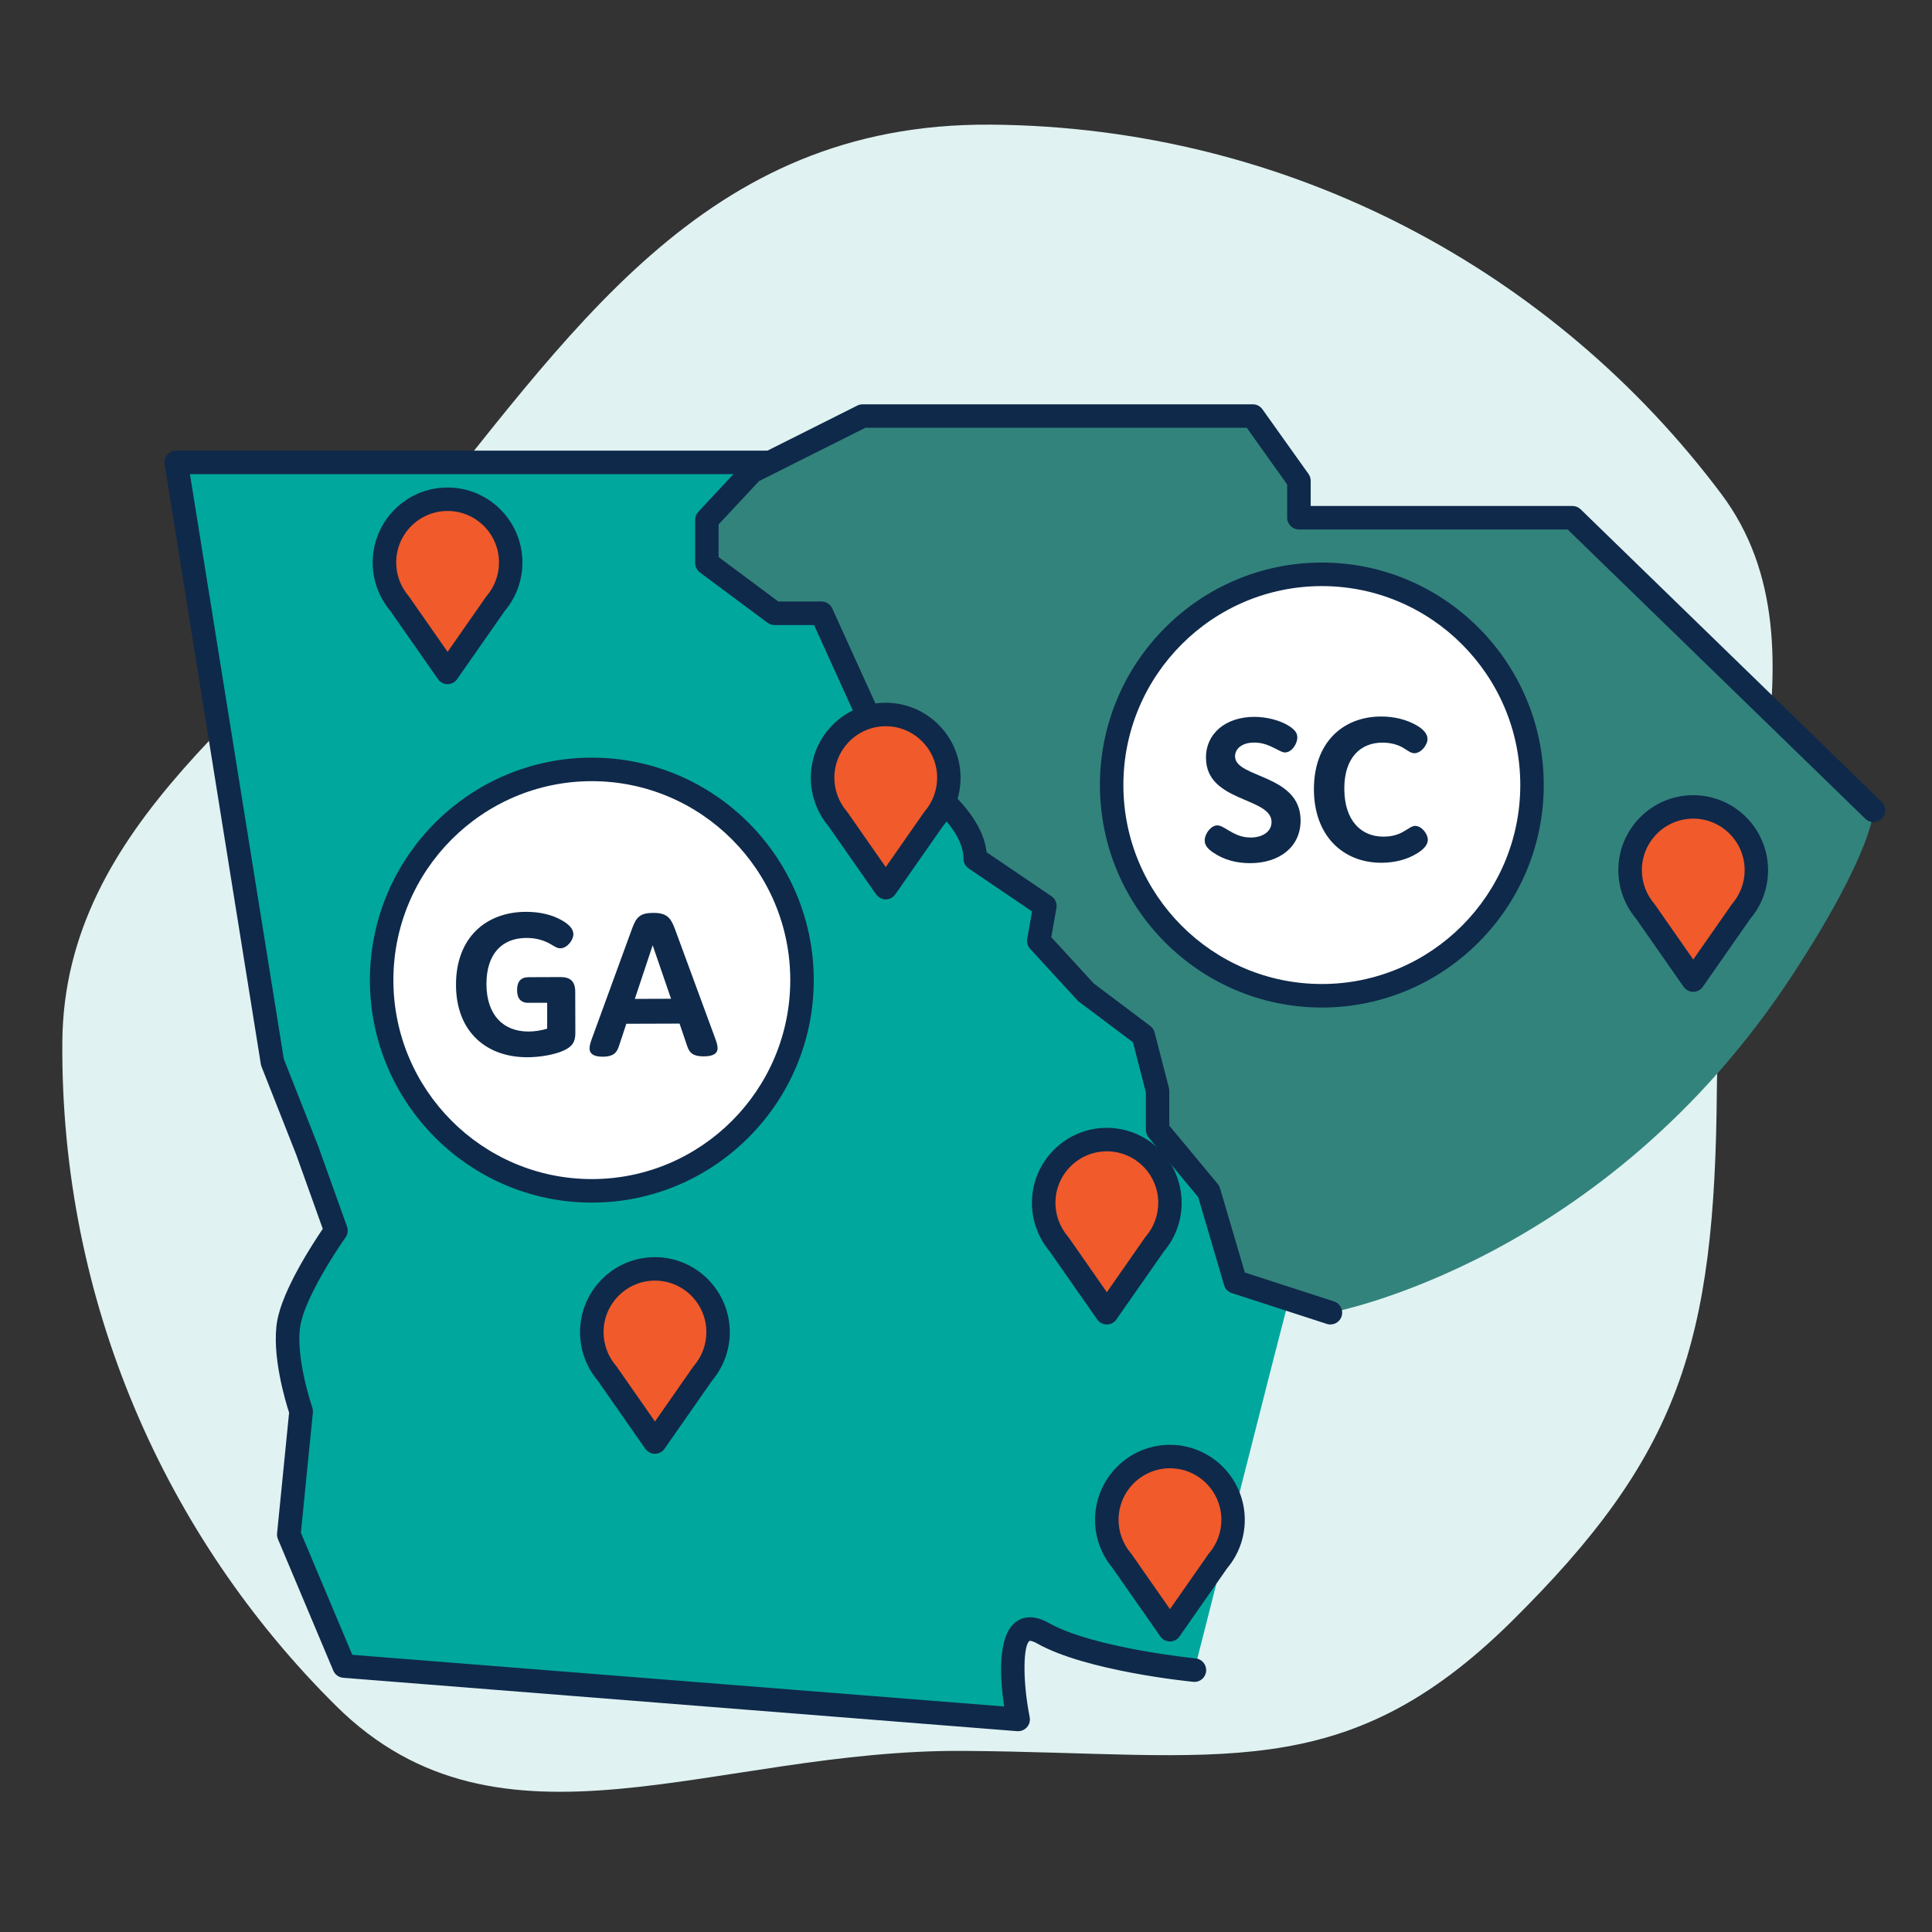 <svg width="124" height="124" viewBox="0 0 124 124" fill="none" xmlns="http://www.w3.org/2000/svg">
<rect x="0" y="0" width="124" height="124" fill="#333333" stroke="none"/>
<g clip-path="url(#clip0_1378_5697)">
<path d="M61.896 112.376C45.838 112.255 32.144 119.977 21.566 109.484C10.614 98.629 3.876 83.526 4.001 66.867C4.106 52.742 17.348 45.006 25.648 34.88C36.592 21.525 45.021 7.861 63.602 8C82.79 8.144 99.775 17.428 110.478 31.704C117.999 41.736 110.294 56.356 110.192 69.877C110.072 86.256 107.789 93.426 97.003 104.081C86.217 114.732 78.23 112.497 61.892 112.376H61.896Z" fill="#E0F2F2"/>
<path d="M76.658 107.192C76.658 107.192 69.951 106.531 66.927 104.821C63.902 103.106 65.349 110.356 65.349 110.356L22.088 106.928L18.537 98.489L19.324 90.579C19.324 90.579 18.141 87.15 18.537 84.911C18.932 82.672 21.561 78.98 21.561 78.98L19.719 73.837L17.482 68.17L11.306 29.676H50.096L83.362 80.826C83.362 80.826 81.174 89.967 79.144 95.521C77.264 100.66 76.658 107.192 76.658 107.192Z" fill="#00A79D"/>
<path d="M120.247 52.021L100.919 33.237H83.366V30.866L80.406 26.712H55.358L48.258 30.273L45.366 33.369V36.137L49.705 39.365H52.729L57.067 48.921C57.067 48.921 62.588 51.821 62.588 55.117L67.059 58.149L66.663 60.392L69.687 63.688L73.371 66.456L74.29 70.016V72.519L77.577 76.473L79.287 82.272L85.388 84.251C85.388 84.251 102.983 81.056 115.08 62.521C120.258 54.589 120.247 52.017 120.247 52.017V52.021Z" fill="#32837C"/>
<path d="M76.658 107.192C76.658 107.192 69.951 106.531 66.927 104.821C63.902 103.106 65.349 110.356 65.349 110.356L22.088 106.928L18.537 98.489L19.324 90.579C19.324 90.579 18.141 87.15 18.537 84.911C18.932 82.672 21.561 78.98 21.561 78.98L19.719 73.837L17.482 68.17L11.306 29.676H50.096L83.362 80.826" fill="#00A79D"/>
<path d="M65.349 111.111C65.33 111.111 65.311 111.111 65.288 111.111L22.028 107.683C21.745 107.66 21.5 107.483 21.391 107.222L17.84 98.787C17.791 98.67 17.772 98.545 17.783 98.417L18.555 90.669C18.318 89.937 17.414 86.928 17.791 84.783C18.141 82.782 20.051 79.852 20.717 78.87L19.007 74.094L16.782 68.449C16.763 68.4 16.748 68.347 16.74 68.291L10.564 29.797C10.53 29.578 10.59 29.355 10.733 29.189C10.877 29.023 11.087 28.925 11.306 28.925H50.096C50.352 28.925 50.59 29.053 50.729 29.269L83.994 80.418C84.22 80.769 84.123 81.238 83.776 81.464C83.426 81.691 82.959 81.593 82.733 81.245L49.689 30.431H12.191L18.216 67.97L20.423 73.561L22.273 78.727C22.355 78.961 22.322 79.218 22.178 79.421C21.474 80.411 19.58 83.348 19.282 85.047C18.928 87.067 20.032 90.307 20.043 90.337C20.077 90.439 20.092 90.549 20.081 90.658L19.312 98.376L22.611 106.21L64.449 109.525C64.192 107.822 63.985 104.983 65.209 104.092C65.605 103.805 66.286 103.586 67.303 104.16C70.154 105.776 76.669 106.433 76.737 106.44C77.151 106.482 77.453 106.852 77.411 107.267C77.37 107.683 77.008 107.988 76.587 107.943C76.308 107.917 69.687 107.248 66.558 105.478C66.219 105.285 66.091 105.315 66.087 105.315C65.688 105.527 65.601 107.758 66.087 110.209C66.132 110.439 66.068 110.681 65.91 110.858C65.767 111.02 65.56 111.111 65.345 111.111H65.349Z" fill="#0F294A"/>
<path d="M120.247 52.021L100.919 33.237H83.366V30.866L80.406 26.712H55.358L48.258 30.273L45.366 33.369V36.137L49.705 39.365H52.729L57.067 48.921C57.067 48.921 62.588 51.821 62.588 55.117L67.059 58.149L66.663 60.392L69.687 63.688L73.371 66.456L74.29 70.016V72.519L77.577 76.473L79.287 82.272L85.388 84.251" fill="#32837C"/>
<path d="M85.392 85.01C85.317 85.01 85.238 84.998 85.159 84.972L79.058 82.993C78.82 82.918 78.636 82.729 78.568 82.487L76.904 76.835L73.718 72.999C73.605 72.863 73.544 72.693 73.544 72.516V70.107L72.716 66.897L69.243 64.288C69.206 64.262 69.172 64.228 69.142 64.194L66.118 60.898C65.959 60.724 65.888 60.486 65.929 60.256L66.238 58.496L62.171 55.74C61.964 55.6 61.839 55.366 61.839 55.113C61.839 52.784 58.145 50.333 56.721 49.586C56.574 49.506 56.454 49.382 56.386 49.231L52.247 40.116H49.709C49.547 40.116 49.389 40.063 49.261 39.969L44.922 36.741C44.73 36.597 44.617 36.374 44.617 36.133V33.365C44.617 33.173 44.689 32.988 44.821 32.848L47.713 29.748C47.773 29.684 47.845 29.627 47.928 29.59L55.027 26.029C55.132 25.976 55.245 25.95 55.362 25.95H80.41C80.655 25.95 80.88 26.067 81.024 26.267L83.984 30.42C84.074 30.549 84.123 30.703 84.123 30.858V32.474H100.923C101.119 32.474 101.308 32.55 101.447 32.686L120.774 51.47C121.072 51.761 121.079 52.236 120.789 52.538C120.499 52.837 120.021 52.844 119.724 52.553L100.615 33.981H83.366C82.952 33.981 82.613 33.641 82.613 33.225V31.096L80.022 27.456H55.539L48.718 30.877L46.12 33.66V35.752L49.954 38.606H52.729C53.023 38.606 53.294 38.78 53.415 39.048L57.651 48.377C58.714 48.974 62.965 51.553 63.323 54.698L67.485 57.522C67.73 57.688 67.858 57.987 67.805 58.277L67.473 60.15L70.2 63.122L73.827 65.848C73.962 65.95 74.06 66.097 74.105 66.263L75.024 69.824C75.039 69.884 75.047 69.948 75.047 70.012V72.244L78.158 75.989C78.222 76.069 78.271 76.159 78.301 76.257L79.898 81.675L85.622 83.529C86.017 83.658 86.236 84.084 86.108 84.481C86.006 84.802 85.709 85.006 85.392 85.006V85.01Z" fill="#0F294A"/>
<path d="M108.677 51.791C106.44 51.791 104.625 53.611 104.625 55.853C104.625 56.862 104.99 57.783 105.597 58.493L108.677 62.907L111.758 58.493C112.364 57.783 112.73 56.862 112.73 55.853C112.73 53.611 110.914 51.791 108.677 51.791Z" fill="#F15A2B"/>
<path d="M108.677 63.658C108.433 63.658 108.203 63.537 108.06 63.337L104.998 58.953C104.271 58.085 103.868 56.986 103.868 55.853C103.868 53.195 106.022 51.036 108.674 51.036C111.325 51.036 113.479 53.195 113.479 55.853C113.479 56.986 113.08 58.089 112.349 58.953L109.288 63.337C109.148 63.541 108.915 63.658 108.67 63.658H108.677ZM108.677 52.542C106.858 52.542 105.378 54.026 105.378 55.85C105.378 56.635 105.661 57.398 106.169 57.998C106.184 58.017 106.199 58.036 106.214 58.055L108.677 61.585L111.14 58.055C111.155 58.036 111.171 58.017 111.186 57.998C111.694 57.401 111.976 56.639 111.976 55.85C111.976 54.026 110.496 52.542 108.677 52.542Z" fill="#0F294A"/>
<path d="M75.091 93.482C72.854 93.482 71.039 95.302 71.039 97.545C71.039 98.553 71.404 99.474 72.011 100.184L75.091 104.598L78.172 100.184C78.778 99.474 79.144 98.553 79.144 97.545C79.144 95.302 77.328 93.482 75.091 93.482Z" fill="#F15A2B"/>
<path d="M75.091 105.353C74.847 105.353 74.617 105.232 74.474 105.032L71.412 100.649C70.685 99.78 70.282 98.681 70.282 97.549C70.282 94.891 72.44 92.731 75.088 92.731C77.735 92.731 79.893 94.891 79.893 97.549C79.893 98.681 79.494 99.784 78.763 100.649L75.702 105.032C75.562 105.236 75.329 105.353 75.084 105.353H75.091ZM75.091 94.237C73.272 94.237 71.792 95.721 71.792 97.545C71.792 98.33 72.075 99.093 72.583 99.693C72.598 99.712 72.613 99.731 72.629 99.75L75.091 103.28L77.555 99.75C77.57 99.731 77.585 99.712 77.6 99.693C78.112 99.097 78.391 98.334 78.391 97.545C78.391 95.721 76.91 94.237 75.091 94.237Z" fill="#0F294A"/>
<path d="M42.037 81.438C39.8 81.438 37.984 83.257 37.984 85.5C37.984 86.508 38.35 87.43 38.956 88.139L42.037 92.553L45.117 88.139C45.724 87.43 46.089 86.508 46.089 85.5C46.089 83.257 44.274 81.438 42.037 81.438Z" fill="#F15A2B"/>
<path d="M42.037 93.308C41.792 93.308 41.562 93.188 41.419 92.988L38.357 88.604C37.63 87.736 37.227 86.637 37.227 85.504C37.227 82.846 39.382 80.686 42.033 80.686C44.684 80.686 46.839 82.85 46.839 85.504C46.839 86.637 46.439 87.736 45.709 88.604L42.647 92.988C42.508 93.192 42.274 93.308 42.029 93.308H42.037ZM42.037 82.193C40.218 82.193 38.738 83.677 38.738 85.5C38.738 86.286 39.02 87.048 39.529 87.649C39.544 87.668 39.559 87.686 39.574 87.705L42.037 91.236L44.5 87.705C44.515 87.686 44.53 87.668 44.545 87.649C45.057 87.052 45.336 86.286 45.336 85.5C45.336 83.677 43.856 82.193 42.037 82.193Z" fill="#0F294A"/>
<path d="M71.04 73.139C68.802 73.139 66.987 74.959 66.987 77.201C66.987 78.209 67.353 79.131 67.959 79.841L71.04 84.254L74.12 79.841C74.727 79.131 75.092 78.209 75.092 77.201C75.092 74.959 73.277 73.139 71.04 73.139Z" fill="#F15A2B"/>
<path d="M71.04 85.01C70.795 85.01 70.565 84.889 70.422 84.689L67.36 80.305C66.633 79.436 66.231 78.338 66.231 77.205C66.231 74.547 68.385 72.387 71.036 72.387C73.687 72.387 75.841 74.547 75.841 77.205C75.841 78.338 75.442 79.44 74.712 80.305L71.65 84.689C71.51 84.892 71.277 85.01 71.032 85.01H71.04ZM71.04 73.894C69.221 73.894 67.741 75.378 67.741 77.201C67.741 77.987 68.023 78.749 68.531 79.35C68.547 79.369 68.562 79.387 68.577 79.406L71.04 82.937L73.503 79.406C73.518 79.387 73.533 79.369 73.548 79.35C74.06 78.753 74.339 77.987 74.339 77.201C74.339 75.378 72.859 73.894 71.04 73.894Z" fill="#0F294A"/>
<path d="M56.849 45.855C54.612 45.855 52.797 47.675 52.797 49.918C52.797 50.926 53.162 51.847 53.769 52.557L56.849 56.971L59.93 52.557C60.536 51.847 60.901 50.926 60.901 49.918C60.901 47.675 59.086 45.855 56.849 45.855Z" fill="#F15A2B"/>
<path d="M56.849 57.726C56.605 57.726 56.375 57.605 56.232 57.405L53.17 53.022C52.443 52.157 52.04 51.054 52.04 49.922C52.04 47.264 54.194 45.104 56.846 45.104C59.497 45.104 61.651 47.264 61.651 49.922C61.651 51.054 61.252 52.157 60.521 53.022L57.459 57.405C57.32 57.605 57.087 57.726 56.842 57.726H56.849ZM56.849 46.611C55.03 46.611 53.55 48.094 53.55 49.918C53.55 50.703 53.833 51.466 54.341 52.066C54.356 52.085 54.371 52.104 54.386 52.123L56.849 55.653L59.312 52.123C59.327 52.104 59.342 52.085 59.358 52.066C59.866 51.47 60.148 50.703 60.148 49.918C60.148 48.094 58.668 46.611 56.849 46.611Z" fill="#0F294A"/>
<path d="M28.728 32.04C26.491 32.04 24.676 33.86 24.676 36.103C24.676 37.111 25.041 38.032 25.647 38.742L28.728 43.156L31.809 38.742C32.415 38.032 32.78 37.111 32.78 36.103C32.78 33.86 30.965 32.04 28.728 32.04Z" fill="#F15A2B"/>
<path d="M28.728 43.911C28.483 43.911 28.254 43.79 28.111 43.59L25.049 39.206C24.322 38.338 23.919 37.239 23.919 36.106C23.919 33.448 26.073 31.289 28.724 31.289C31.376 31.289 33.53 33.448 33.53 36.106C33.53 37.239 33.131 38.342 32.4 39.206L29.338 43.59C29.199 43.794 28.965 43.911 28.721 43.911H28.728ZM28.728 32.795C26.909 32.795 25.429 34.279 25.429 36.103C25.429 36.888 25.712 37.651 26.22 38.251C26.235 38.27 26.25 38.289 26.265 38.308L28.728 41.838L31.191 38.308C31.206 38.289 31.221 38.27 31.236 38.251C31.745 37.654 32.027 36.888 32.027 36.103C32.027 34.279 30.547 32.795 28.728 32.795Z" fill="#0F294A"/>
<path d="M37.984 76.427C45.434 76.427 51.474 70.372 51.474 62.903C51.474 55.433 45.434 49.378 37.984 49.378C30.534 49.378 24.494 55.433 24.494 62.903C24.494 70.372 30.534 76.427 37.984 76.427Z" fill="white"/>
<path d="M37.984 77.186C30.128 77.186 23.741 70.779 23.741 62.907C23.741 55.034 30.132 48.627 37.984 48.627C45.837 48.627 52.228 55.034 52.228 62.907C52.228 70.779 45.837 77.186 37.984 77.186ZM37.984 50.137C30.961 50.137 25.248 55.865 25.248 62.907C25.248 69.948 30.961 75.676 37.984 75.676C45.008 75.676 50.721 69.948 50.721 62.907C50.721 55.865 45.008 50.137 37.984 50.137Z" fill="#0F294A"/>
<path d="M33.94 64.368C33.439 64.368 33.187 64.103 33.187 63.545C33.187 62.986 33.436 62.718 33.937 62.718L35.97 62.71C36.626 62.71 36.919 63.001 36.919 63.658L36.927 66.297C36.927 66.856 36.75 67.177 36.136 67.445C35.594 67.683 34.701 67.853 33.85 67.856C31.259 67.864 29.274 66.263 29.267 63.216C29.259 60.184 31.191 58.53 33.756 58.523C34.618 58.523 35.428 58.7 36.072 59.074C36.531 59.338 36.799 59.629 36.799 59.954C36.799 60.358 36.385 60.864 35.966 60.864C35.744 60.864 35.563 60.724 35.27 60.558C34.837 60.32 34.336 60.196 33.778 60.199C32.246 60.203 31.217 61.2 31.221 63.167C31.229 65.179 32.332 66.21 33.922 66.206C34.324 66.206 34.758 66.135 35.119 66.021V64.36H33.944L33.94 64.368Z" fill="#0F294A"/>
<path d="M46.059 67.267C46.059 67.573 45.837 67.8 45.17 67.8C44.541 67.8 44.263 67.622 44.108 67.147L43.615 65.697L40.199 65.708L39.717 67.162C39.578 67.596 39.329 67.819 38.689 67.822C38.06 67.822 37.838 67.603 37.838 67.294C37.838 67.128 37.891 66.931 37.989 66.663L40.572 59.588C40.836 58.874 41.069 58.595 41.92 58.591C42.783 58.591 43.035 58.882 43.302 59.58L45.901 66.641C45.999 66.905 46.055 67.101 46.055 67.267H46.059ZM43.069 64.103L41.89 60.671L40.745 64.111L43.073 64.103H43.069Z" fill="#0F294A"/>
<path d="M84.838 63.911C92.288 63.911 98.328 57.856 98.328 50.386C98.328 42.917 92.288 36.862 84.838 36.862C77.387 36.862 71.348 42.917 71.348 50.386C71.348 57.856 77.387 63.911 84.838 63.911Z" fill="white"/>
<path d="M84.838 64.666C76.986 64.666 70.595 58.258 70.595 50.386C70.595 42.514 76.986 36.106 84.838 36.106C92.69 36.106 99.081 42.514 99.081 50.386C99.081 58.258 92.69 64.666 84.838 64.666ZM84.838 37.617C77.814 37.617 72.101 43.344 72.101 50.386C72.101 57.428 77.814 63.156 84.838 63.156C91.862 63.156 97.575 57.428 97.575 50.386C97.575 43.344 91.862 37.617 84.838 37.617Z" fill="#0F294A"/>
<path d="M77.4 48.646C77.397 47.067 78.673 46.014 80.5 46.01C81.294 46.01 82.161 46.229 82.744 46.603C83.106 46.841 83.26 47.033 83.264 47.328C83.264 47.747 82.906 48.294 82.473 48.294C82.319 48.294 82.18 48.211 81.886 48.06C81.426 47.822 81.008 47.656 80.492 47.66C79.713 47.66 79.268 48.057 79.268 48.544C79.272 49.956 83.468 49.676 83.475 52.652C83.479 54.37 82.104 55.393 80.251 55.4C79.359 55.4 78.564 55.196 77.852 54.709C77.502 54.471 77.321 54.237 77.321 53.943C77.321 53.509 77.721 52.976 78.127 52.976C78.323 52.976 78.478 53.075 78.756 53.241C79.204 53.505 79.634 53.754 80.263 53.754C81.057 53.754 81.615 53.358 81.611 52.757C81.607 51.153 77.412 51.5 77.404 48.649L77.4 48.646Z" fill="#0F294A"/>
<path d="M88.785 53.697C89.316 53.697 89.746 53.584 90.149 53.331C90.442 53.161 90.623 53.01 90.83 53.007C91.233 53.007 91.64 53.509 91.64 53.898C91.64 54.234 91.361 54.528 90.917 54.792C90.318 55.159 89.539 55.37 88.676 55.374C86.194 55.382 84.338 53.641 84.33 50.666C84.323 47.69 86.157 45.995 88.635 45.987C89.497 45.987 90.25 46.18 90.894 46.539C91.343 46.788 91.621 47.109 91.621 47.419C91.621 47.822 91.207 48.343 90.774 48.343C90.563 48.343 90.382 48.193 90.103 48.023C89.727 47.785 89.226 47.66 88.71 47.664C87.358 47.668 86.273 48.593 86.281 50.632C86.288 52.701 87.392 53.701 88.785 53.697Z" fill="#0F294A"/>
</g>
<defs>
<clipPath id="clip0_1378_5697">
<rect width="117" height="107" fill="white" transform="translate(4 8)"/>
</clipPath>
</defs>
</svg>
